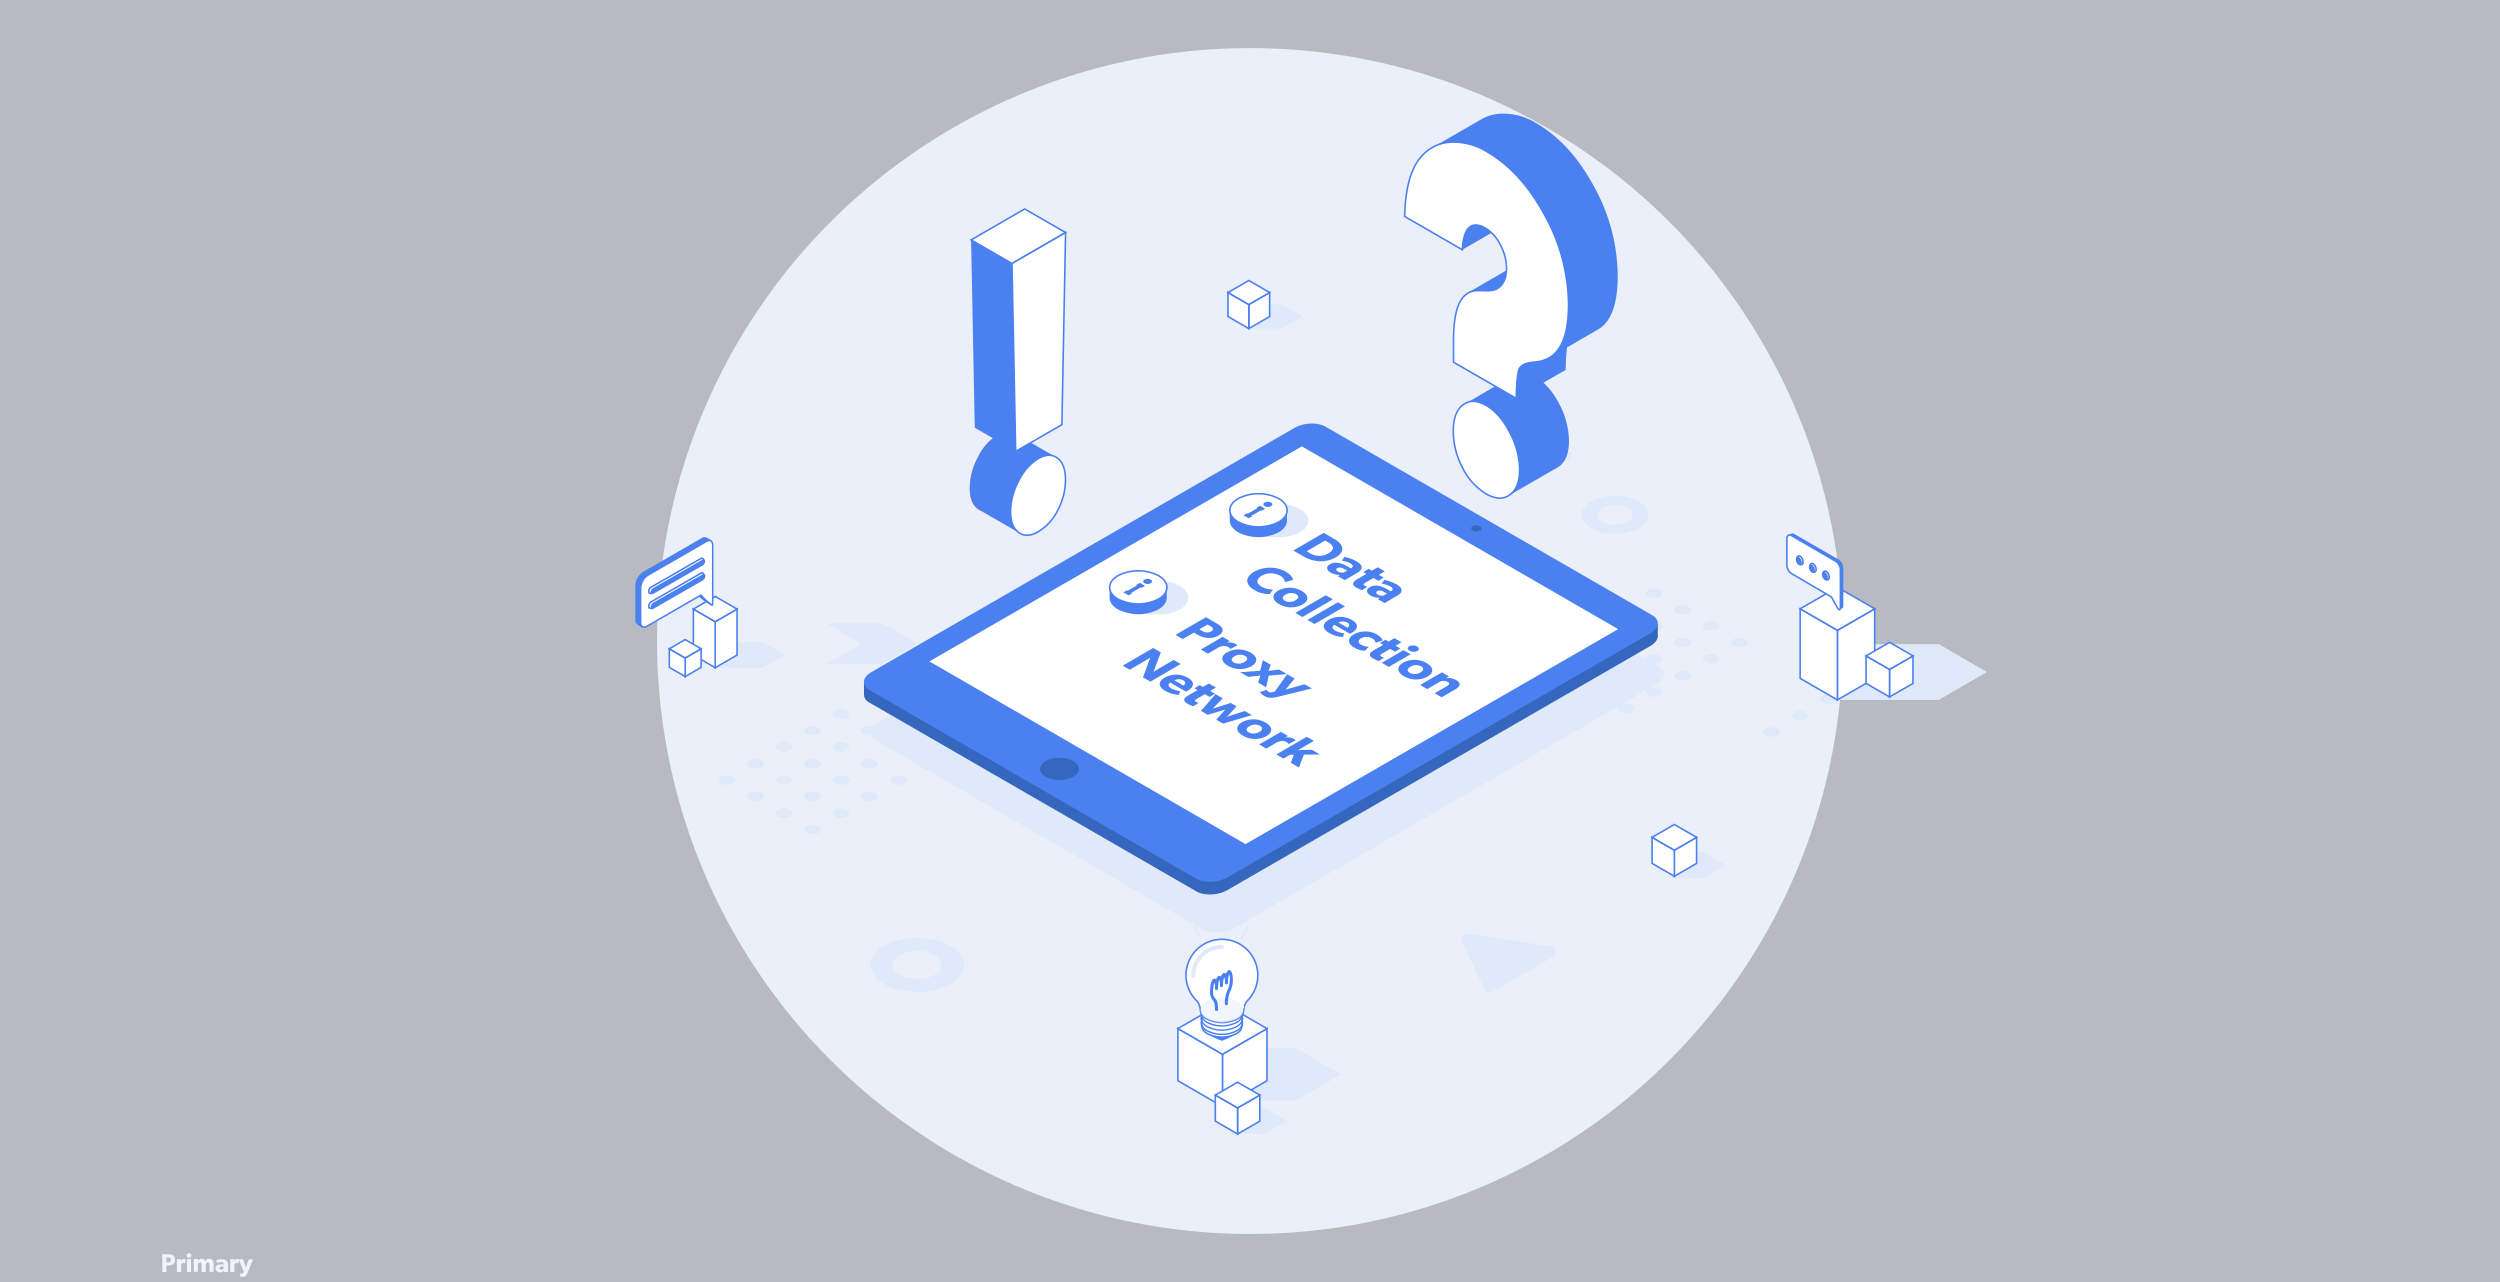<svg xmlns="http://www.w3.org/2000/svg" xmlns:xlink="http://www.w3.org/1999/xlink" viewBox="0 0 780 400"><rect x="0" y="0" width="780" height="400" fill="#333333" stroke="none"/><defs><style>.cls-1,.cls-11{fill:none;}.cls-2,.cls-5{isolation:isolate;}.cls-3,.cls-7{fill:#fff;}.cls-4{fill:#ebf0fa;}.cls-5{fill:#ebeff8;opacity:0.72;}.cls-19,.cls-6{fill:#dfe9f9;}.cls-11,.cls-7{stroke:#4b80f0;stroke-miterlimit:10;stroke-width:0.5px;}.cls-8{fill:#f4d1ad;}.cls-9{fill:#eac3a1;}.cls-10{fill:#4b80f0;}.cls-12{fill:#f09f52;}.cls-13{fill:#92bec5;}.cls-14{fill:#4677f5;}.cls-15{fill:#3680a3;}.cls-16{fill:#3667bf;}.cls-17{clip-path:url(#clip-path);}.cls-18{clip-path:url(#clip-path-2);}.cls-19{opacity:0.43;}.cls-20{mix-blend-mode:multiply;fill:url(#linear-gradient);}</style><clipPath id="clip-path"><polygon class="cls-1" points="386.4 181.18 412.56 165.97 475.75 202.46 449.59 217.66 386.4 181.18"/></clipPath><clipPath id="clip-path-2"><polygon class="cls-1" points="350.09 207.77 376.24 192.58 431.27 224.35 405.12 239.54 350.09 207.77"/></clipPath><linearGradient id="linear-gradient" x1="387.47" y1="313.29" x2="388.22" y2="314.6" gradientUnits="userSpaceOnUse"><stop offset="0.01" stop-color="#fff"/><stop offset="1" stop-color="#f0f0f5"/></linearGradient></defs><g class="cls-2"><g id="Layer_6" data-name="Layer 6"><g id="Group_6926" data-name="Group 6926"><path id="Path_55111" data-name="Path 55111" class="cls-3" d="M52.61,394.82h-.68v2.05h-1.3v-5.54h2c1.13,0,2,.5,2,1.74S53.74,394.82,52.61,394.82Zm-.18-2.49h-.51v1.49h.5c.51,0,.9-.18.9-.75s-.4-.74-.89-.74Z"/><path id="Path_55112" data-name="Path 55112" class="cls-3" d="M57.79,394.09h0a1,1,0,0,0-.47-.09c-.64,0-.8.59-.8,1.11v1.76H55.19v-4h1.28v.56h0a1,1,0,0,1,1-.63.89.89,0,0,1,.4.07Z"/><path id="Path_55113" data-name="Path 55113" class="cls-3" d="M59,392.45a.66.66,0,0,1-.73-.66.73.73,0,1,1,.73.66Zm-.65,4.42v-4H59.6v4Z"/><path id="Path_55114" data-name="Path 55114" class="cls-3" d="M65.37,396.87v-2.15c0-.43-.08-.83-.52-.83s-.64.4-.64.95v2H62.92v-2.15c0-.49-.11-.83-.53-.83s-.64.4-.64.95v2H60.47v-4h1.28v.57h0a1.31,1.31,0,0,1,1.09-.63,1.11,1.11,0,0,1,1.18.72,1.34,1.34,0,0,1,1.26-.72c1,0,1.38.69,1.38,1.65v2.38Z"/><path id="Path_55115" data-name="Path 55115" class="cls-3" d="M69.81,396.87l0-.42a1.43,1.43,0,0,1-1.13.51,1.3,1.3,0,0,1-1.44-1.26c0-.89.82-1.18,1.55-1.21l1,0v-.09c0-.42-.29-.64-.81-.64a2.58,2.58,0,0,0-1.21.36l-.34-.84a3.86,3.86,0,0,1,1.7-.4c1.23,0,2,.51,2,1.8v2.23Zm-.68-1.7c-.4,0-.63.18-.63.48s.25.49.6.49a.79.79,0,0,0,.66-.36v-.65Z"/><path id="Path_55116" data-name="Path 55116" class="cls-3" d="M74.44,394.09h-.06a1,1,0,0,0-.47-.09c-.63,0-.79.59-.79,1.11v1.76H71.83v-4h1.29v.56h0a1,1,0,0,1,1-.63.92.92,0,0,1,.4.07Z"/><path id="Path_55117" data-name="Path 55117" class="cls-3" d="M77.18,397.25c-.29.71-.61,1.14-1.29,1.14a2.93,2.93,0,0,1-1.1-.19l.26-.95a1.52,1.52,0,0,0,.47.1.34.34,0,0,0,.39-.25l.14-.35-1.57-3.84h1.35l.9,2.55.89-2.55h1.32Z"/></g><circle class="cls-4" cx="390" cy="200" r="185"/><rect class="cls-5" x="-3" y="-4.99" width="789.19" height="408.08"/><rect class="cls-1" x="-3" y="-1.33" width="785.38" height="404.26"/><path class="cls-6" d="M456.18,293.73l7,15a1.71,1.71,0,0,0,2.4.75l19-11a1.71,1.71,0,0,0-.59-3.16l-26-4A1.7,1.7,0,0,0,456.18,293.73Z"/><path class="cls-6" d="M296.47,295.11c-5.69-3.28-14.91-3.28-20.6,0s-5.68,8.61,0,11.9,14.91,3.28,20.6,0S302.16,298.4,296.47,295.11Zm-15.74,9.09c-3-1.73-3-4.55,0-6.28a12,12,0,0,1,10.88,0c3,1.73,3,4.55,0,6.28A12.05,12.05,0,0,1,280.73,304.2Z"/><path class="cls-6" d="M511.24,156.36a16.27,16.27,0,0,0-14.7,0c-4.06,2.35-4.06,6.14,0,8.49a16.27,16.27,0,0,0,14.7,0C515.3,162.5,515.3,158.71,511.24,156.36ZM500,162.85c-2.14-1.24-2.14-3.25,0-4.49a8.62,8.62,0,0,1,7.76,0c2.14,1.24,2.14,3.25,0,4.49A8.62,8.62,0,0,1,500,162.85Z"/><path class="cls-6" d="M260.57,223.93a4,4,0,0,0,3.64,0,1.11,1.11,0,0,0,0-2.1,4,4,0,0,0-3.64,0A1.11,1.11,0,0,0,260.57,223.93Z"/><path class="cls-6" d="M269.46,229.06a4.07,4.07,0,0,0,3.63,0,1.11,1.11,0,0,0,0-2.1,4,4,0,0,0-3.63,0A1.11,1.11,0,0,0,269.46,229.06Z"/><path class="cls-6" d="M278.34,234.18a4,4,0,0,0,3.63,0,1.1,1.1,0,0,0,0-2.09,4,4,0,0,0-3.63,0A1.1,1.1,0,0,0,278.34,234.18Z"/><path class="cls-6" d="M290.85,237.22a4,4,0,0,0-3.63,0,1.1,1.1,0,0,0,0,2.09,4,4,0,0,0,3.63,0C291.86,238.73,291.86,237.79,290.85,237.22Z"/><path class="cls-6" d="M251.69,229.06a4.07,4.07,0,0,0,3.63,0,1.11,1.11,0,0,0,0-2.1,4,4,0,0,0-3.63,0A1.11,1.11,0,0,0,251.69,229.06Z"/><path class="cls-6" d="M260.57,234.18a4,4,0,0,0,3.64,0,1.1,1.1,0,0,0,0-2.09,4,4,0,0,0-3.64,0A1.1,1.1,0,0,0,260.57,234.18Z"/><path class="cls-6" d="M269.46,239.31a4,4,0,0,0,3.63,0,1.1,1.1,0,0,0,0-2.09,4,4,0,0,0-3.63,0A1.1,1.1,0,0,0,269.46,239.31Z"/><path class="cls-6" d="M282,242.35a4,4,0,0,0-3.63,0,1.1,1.1,0,0,0,0,2.09,4,4,0,0,0,3.63,0A1.1,1.1,0,0,0,282,242.35Z"/><path class="cls-6" d="M242.81,234.18a4,4,0,0,0,3.63,0,1.1,1.1,0,0,0,0-2.09,4,4,0,0,0-3.63,0A1.1,1.1,0,0,0,242.81,234.18Z"/><path class="cls-6" d="M251.69,239.31a4,4,0,0,0,3.63,0c1-.58,1-1.52,0-2.09a4,4,0,0,0-3.63,0A1.1,1.1,0,0,0,251.69,239.31Z"/><path class="cls-6" d="M260.58,244.44a4,4,0,0,0,3.63,0,1.1,1.1,0,0,0,0-2.09,4,4,0,0,0-3.63,0C259.57,242.92,259.57,243.86,260.58,244.44Z"/><path class="cls-6" d="M273.09,247.47a4,4,0,0,0-3.63,0,1.11,1.11,0,0,0,0,2.1,4,4,0,0,0,3.63,0A1.11,1.11,0,0,0,273.09,247.47Z"/><ellipse class="cls-6" cx="235.74" cy="238.26" rx="2.57" ry="1.48"/><path class="cls-6" d="M242.81,244.44a4,4,0,0,0,3.63,0,1.11,1.11,0,0,0,0-2.1,4.07,4.07,0,0,0-3.63,0A1.11,1.11,0,0,0,242.81,244.44Z"/><path class="cls-6" d="M251.69,249.57a4,4,0,0,0,3.63,0,1.11,1.11,0,0,0,0-2.1,4,4,0,0,0-3.63,0A1.11,1.11,0,0,0,251.69,249.57Z"/><path class="cls-6" d="M264.21,252.6a4,4,0,0,0-3.63,0,1.11,1.11,0,0,0,0,2.1,4,4,0,0,0,3.63,0A1.11,1.11,0,0,0,264.21,252.6Z"/><path class="cls-6" d="M228.68,242.34a4.09,4.09,0,0,0-3.64,0,1.11,1.11,0,0,0,0,2.1,4,4,0,0,0,3.64,0A1.11,1.11,0,0,0,228.68,242.34Z"/><path class="cls-6" d="M237.56,247.47a4,4,0,0,0-3.63,0,1.11,1.11,0,0,0,0,2.1,4,4,0,0,0,3.63,0A1.11,1.11,0,0,0,237.56,247.47Z"/><path class="cls-6" d="M246.44,252.6a4,4,0,0,0-3.63,0,1.11,1.11,0,0,0,0,2.1,4,4,0,0,0,3.63,0A1.11,1.11,0,0,0,246.44,252.6Z"/><path class="cls-6" d="M255.32,257.73a4,4,0,0,0-3.63,0,1.11,1.11,0,0,0,0,2.1,4.07,4.07,0,0,0,3.63,0A1.11,1.11,0,0,0,255.32,257.73Z"/><path class="cls-6" d="M514.27,186.19a4,4,0,0,0,3.63,0,1.11,1.11,0,0,0,0-2.1,4,4,0,0,0-3.63,0A1.11,1.11,0,0,0,514.27,186.19Z"/><path class="cls-6" d="M523.15,191.32a4,4,0,0,0,3.63,0,1.11,1.11,0,0,0,0-2.1,4,4,0,0,0-3.63,0A1.11,1.11,0,0,0,523.15,191.32Z"/><path class="cls-6" d="M532,196.45a4.07,4.07,0,0,0,3.63,0,1.11,1.11,0,0,0,0-2.1,4,4,0,0,0-3.63,0A1.11,1.11,0,0,0,532,196.45Z"/><path class="cls-6" d="M544.55,199.48a4,4,0,0,0-3.63,0c-1,.58-1,1.52,0,2.09a4,4,0,0,0,3.63,0A1.1,1.1,0,0,0,544.55,199.48Z"/><path class="cls-6" d="M505.39,191.32a4,4,0,0,0,3.63,0,1.11,1.11,0,0,0,0-2.1,4,4,0,0,0-3.63,0A1.11,1.11,0,0,0,505.39,191.32Z"/><path class="cls-6" d="M514.27,196.45a4.07,4.07,0,0,0,3.63,0,1.11,1.11,0,0,0,0-2.1,4,4,0,0,0-3.63,0A1.11,1.11,0,0,0,514.27,196.45Z"/><path class="cls-6" d="M523.15,201.57a4,4,0,0,0,3.63,0,1.1,1.1,0,0,0,0-2.09,4,4,0,0,0-3.63,0A1.1,1.1,0,0,0,523.15,201.57Z"/><path class="cls-6" d="M535.66,204.61a4,4,0,0,0-3.63,0,1.1,1.1,0,0,0,0,2.09,4,4,0,0,0,3.63,0A1.1,1.1,0,0,0,535.66,204.61Z"/><path class="cls-6" d="M496.5,196.45a4.07,4.07,0,0,0,3.63,0,1.11,1.11,0,0,0,0-2.1,4,4,0,0,0-3.63,0A1.11,1.11,0,0,0,496.5,196.45Z"/><path class="cls-6" d="M505.39,201.57a4,4,0,0,0,3.63,0,1.1,1.1,0,0,0,0-2.09,4,4,0,0,0-3.63,0C504.38,200.06,504.38,201,505.39,201.57Z"/><path class="cls-6" d="M514.27,206.7a4,4,0,0,0,3.63,0,1.1,1.1,0,0,0,0-2.09,4,4,0,0,0-3.63,0A1.1,1.1,0,0,0,514.27,206.7Z"/><path class="cls-6" d="M526.78,209.74a4,4,0,0,0-3.63,0,1.1,1.1,0,0,0,0,2.09,4,4,0,0,0,3.63,0A1.1,1.1,0,0,0,526.78,209.74Z"/><ellipse class="cls-6" cx="489.44" cy="200.53" rx="2.57" ry="1.48"/><path class="cls-6" d="M496.5,206.7a4,4,0,0,0,3.63,0,1.1,1.1,0,0,0,0-2.09,4,4,0,0,0-3.63,0A1.1,1.1,0,0,0,496.5,206.7Z"/><path class="cls-6" d="M505.39,211.83a4,4,0,0,0,3.63,0,1.1,1.1,0,0,0,0-2.09,4,4,0,0,0-3.63,0C504.38,210.31,504.38,211.25,505.39,211.83Z"/><path class="cls-6" d="M517.9,214.86a4,4,0,0,0-3.63,0,1.11,1.11,0,0,0,0,2.1,4,4,0,0,0,3.63,0A1.11,1.11,0,0,0,517.9,214.86Z"/><path class="cls-6" d="M482.37,204.61a4,4,0,0,0-3.63,0,1.1,1.1,0,0,0,0,2.09,4,4,0,0,0,3.63,0A1.1,1.1,0,0,0,482.37,204.61Z"/><path class="cls-6" d="M491.25,209.74a4,4,0,0,0-3.63,0,1.1,1.1,0,0,0,0,2.09,4,4,0,0,0,3.63,0A1.1,1.1,0,0,0,491.25,209.74Z"/><path class="cls-6" d="M500.13,214.86a4,4,0,0,0-3.63,0,1.11,1.11,0,0,0,0,2.1,4,4,0,0,0,3.63,0A1.11,1.11,0,0,0,500.13,214.86Z"/><path class="cls-6" d="M509,220a4,4,0,0,0-3.63,0,1.11,1.11,0,0,0,0,2.1,4,4,0,0,0,3.63,0A1.11,1.11,0,0,0,509,220Z"/><path class="cls-6" d="M590.05,206.81a4,4,0,0,0-3.63,0,1.11,1.11,0,0,0,0,2.1,4,4,0,0,0,3.63,0A1.11,1.11,0,0,0,590.05,206.81Z"/><path class="cls-6" d="M581.17,211.94a4,4,0,0,0-3.64,0,1.11,1.11,0,0,0,0,2.1,4,4,0,0,0,3.64,0A1.11,1.11,0,0,0,581.17,211.94Z"/><path class="cls-6" d="M572.28,217.07a4,4,0,0,0-3.63,0,1.11,1.11,0,0,0,0,2.1,4.07,4.07,0,0,0,3.63,0A1.11,1.11,0,0,0,572.28,217.07Z"/><path class="cls-6" d="M563.4,222.2a4,4,0,0,0-3.63,0,1.1,1.1,0,0,0,0,2.09,4,4,0,0,0,3.63,0A1.1,1.1,0,0,0,563.4,222.2Z"/><path class="cls-6" d="M554.52,227.33a4,4,0,0,0-3.63,0c-1,.57-1,1.51,0,2.09a4,4,0,0,0,3.63,0A1.1,1.1,0,0,0,554.52,227.33Z"/><path class="cls-6" d="M481.56,136.07l8,4.61c1.22.7,1.06,1.93-.34,2.74l-7.3,4.21a5.29,5.29,0,0,1-4.75.2l-8-4.61c-1.22-.7-1.06-1.93.34-2.74l7.3-4.22A5.29,5.29,0,0,1,481.56,136.07Z"/><polygon class="cls-6" points="399.86 95.01 389.63 95.01 396.12 98.76 389.63 102.51 399.86 102.51 406.36 98.76 399.86 95.01"/><polygon class="cls-7" points="389.63 102.51 396.12 98.76 396.12 91.26 389.63 95.01 389.63 102.51"/><polygon class="cls-7" points="389.63 102.51 383.13 98.76 383.13 91.26 389.63 95.01 389.63 102.51"/><polygon class="cls-7" points="389.63 95.01 383.13 91.26 389.63 87.51 396.12 91.26 389.63 95.01"/><polygon class="cls-6" points="275.21 194.47 257.95 194.47 268.74 200.9 257.95 207.13 275.21 207.13 286.17 200.8 275.21 194.47"/><polygon class="cls-6" points="531.36 265.8 520.26 265.8 527.2 269.93 520.26 273.94 531.36 273.94 538.41 269.87 531.36 265.8"/><polygon class="cls-7" points="522.39 273.39 529.33 269.38 529.33 261.25 522.39 265.25 522.39 273.39"/><polygon class="cls-7" points="522.39 273.39 515.45 269.38 515.45 261.25 522.39 265.25 522.39 273.39"/><polygon class="cls-7" points="522.39 265.25 515.45 261.25 522.39 257.24 529.33 261.25 522.39 265.25"/><polygon class="cls-6" points="604.88 200.96 572.58 200.96 587.42 209.8 572.58 218.37 604.88 218.37 619.95 209.67 604.88 200.96"/><polygon class="cls-7" points="573.27 218.37 584.9 211.66 584.9 189.94 573.27 196.65 573.27 218.37"/><polygon class="cls-7" points="573.27 218.37 561.65 211.66 561.65 189.94 573.27 196.65 573.27 218.37"/><polygon class="cls-7" points="573.27 196.65 561.65 189.94 573.27 183.23 584.9 189.94 573.27 196.65"/><polygon class="cls-7" points="589.53 217.44 596.84 213.22 596.84 204.64 589.53 208.86 589.53 217.44"/><polygon class="cls-7" points="589.53 217.44 582.21 213.22 582.21 204.64 589.53 208.86 589.53 217.44"/><polygon class="cls-7" points="589.53 208.86 582.21 204.64 589.53 200.41 596.84 204.64 589.53 208.86"/><path class="cls-8" d="M426.61,193.09a1.12,1.12,0,0,1,.1-1c.22-.23.47-1.4-.21-1.57,0-.22-.48-.74-1.25-.3a1.37,1.37,0,0,0-.8,1.63,11.85,11.85,0,0,1,.74,1.62Z"/><path class="cls-8" d="M443,187.94c-.11-.38.23-1.46,0-2s-.66-1-1.35-.71-.93.73-.88,1.09a.77.77,0,0,0,.15,1.13,1.74,1.74,0,0,1,.75,1.09Z"/><path class="cls-9" d="M324.11,198.1c0-.5.15-1.23-.18-1.59a5.24,5.24,0,0,0-1.07-.74c-.37.2-1.56,1.09-1.56,1.09a3.75,3.75,0,0,0,1.2,1.87C322.92,198.55,324.11,198.1,324.11,198.1Z"/><path class="cls-10" d="M504.73,86a58.34,58.34,0,0,0-7.31-27.65c-4.87-9.09-10.95-15.78-18.08-19.9a19.57,19.57,0,0,0-11.71-2.95,13.49,13.49,0,0,0-5,1.47h0a8,8,0,0,0-.75.43l-14.77,8.51,8.14,1.19a46.29,46.29,0,0,0-1.53,11.5l17.82,10.29L453.5,67l2.79,10.9,15.53-9h-.13c.52-8.47,12.55,11.43,10.66,12.34-2.33,1.13-5.47,0-7.92.82a5.52,5.52,0,0,0-2,1.22l-.19-.21-14.34,8.31,7.78,14.43-.79.46,5.51,12-12.85,7.45,13.24,28.87L486,145.81v0l.47-.31c2-1.48,3.05-4.11,3.05-7.91A25,25,0,0,0,486.46,126a22.81,22.81,0,0,0-4.91-6.6l6.95-4c0-1.91.14-4.9.41-7L498.2,103h0C502.58,100.75,504.73,95.15,504.73,86Z"/><path class="cls-7" d="M482,67.23c-4.87-9.08-10.95-15.78-18.08-19.9a19.57,19.57,0,0,0-11.71-2.95,13,13,0,0,0-9.2,5c-3,3.7-4.56,9.81-4.76,18.15l18,10.4c.44-8.7,4.12-8.53,7.24-6.73a12.59,12.59,0,0,1,4.64,5.23,15.56,15.56,0,0,1,1.91,7.28c0,3.27-1.22,5.56-3.12,6.47-2.33,1.13-5.47,0-7.93.82-4.6,1.58-5.49,8.6-5.49,15.5V113l19.57,11.3c.06-2.86.25-8.18,1-9.37s2.25-1.78,5-2c6.94-.62,10.31-6.5,10.31-18A58.34,58.34,0,0,0,482,67.23Z"/><path class="cls-7" d="M463.7,126.51q-4.26-2.48-7.27-.17t-3,8.11a24.43,24.43,0,0,0,2.9,11.52,19.46,19.46,0,0,0,7.38,8.13q4.32,2.49,7.37.27t3.05-7.91A25,25,0,0,0,471,134.87Q468,129,463.7,126.51Z"/><path class="cls-10" d="M558,167l.83-.46a1,1,0,0,1,1.06.1l13.74,7.93a3.31,3.31,0,0,1,1.49,2.58V188.9c0,.45-.08.8-.26.84h0l-.88.48,0-1.43-1.73-3.06-12.41-7.2a3.32,3.32,0,0,1-1.49-2.58v-8.42a2.22,2.22,0,0,1,0-.38Z"/><path class="cls-7" d="M572.71,175.1a3.31,3.31,0,0,1,1.49,2.58v11.71c0,.86-.31,1.34-1,.07l-1.83-3.23L559,179a3.32,3.32,0,0,1-1.49-2.58V168c0-.95.67-1.34,1.49-.86Z"/><path class="cls-3" d="M568.82,179a2.25,2.25,0,0,0,.94,1.8c.52.3.94,0,.94-.71a2.26,2.26,0,0,0-.94-1.8C569.24,178,568.82,178.27,568.82,179Z"/><path class="cls-11" d="M568.82,179a2.25,2.25,0,0,0,.94,1.8c.52.3.94,0,.94-.71a2.26,2.26,0,0,0-.94-1.8C569.24,178,568.82,178.27,568.82,179Z"/><path class="cls-3" d="M564.75,176.61a2.26,2.26,0,0,0,.94,1.8c.52.3.94,0,.94-.71a2.25,2.25,0,0,0-.94-1.8C565.17,175.6,564.75,175.92,564.75,176.61Z"/><path class="cls-11" d="M564.75,176.61a2.26,2.26,0,0,0,.94,1.8c.52.3.94,0,.94-.71a2.25,2.25,0,0,0-.94-1.8C565.17,175.6,564.75,175.92,564.75,176.61Z"/><path class="cls-3" d="M560.68,174.26a2.26,2.26,0,0,0,.94,1.8c.52.3.94,0,.94-.71a2.25,2.25,0,0,0-.94-1.8C561.1,173.25,560.68,173.57,560.68,174.26Z"/><path class="cls-11" d="M560.68,174.26a2.26,2.26,0,0,0,.94,1.8c.52.3.94,0,.94-.71a2.25,2.25,0,0,0-.94-1.8C561.1,173.25,560.68,173.57,560.68,174.26Z"/><path class="cls-10" d="M568.43,179.21a2.26,2.26,0,0,0,.94,1.8c.52.3.94,0,.94-.72a2.26,2.26,0,0,0-.94-1.8C568.85,178.19,568.43,178.51,568.43,179.21Z"/><path class="cls-10" d="M564.36,176.85a2.25,2.25,0,0,0,.94,1.8c.52.31.94,0,.94-.71a2.26,2.26,0,0,0-.94-1.8C564.78,175.84,564.36,176.16,564.36,176.85Z"/><path class="cls-10" d="M560.29,174.5a2.25,2.25,0,0,0,.94,1.8c.52.3.94,0,.94-.71a2.26,2.26,0,0,0-.94-1.8C560.71,173.49,560.29,173.81,560.29,174.5Z"/><path class="cls-12" d="M305.11,142.66a16.37,16.37,0,0,1,6.07-6.92q3.52-2,6-.13c1.66,1.27,2.49,3.5,2.49,6.71a20.26,20.26,0,0,1-2.4,9.53,16.08,16.08,0,0,1-6.11,6.72c-2.38,1.38-4.41,1.45-6.09.23s-2.52-3.41-2.52-6.55A20.61,20.61,0,0,1,305.11,142.66Z"/><polygon class="cls-10" points="304.13 133.46 302.98 74.85 319.7 65.2 332.46 72.56 316.89 140.82 304.13 133.46"/><polygon class="cls-7" points="302.98 74.85 319.7 65.2 332.46 72.56 315.74 82.21 302.98 74.85"/><path class="cls-10" d="M305.11,142.66a16.37,16.37,0,0,1,6.07-6.92q3.24-1.86,5.6-.42h0L329,142.37,318,166.26l-12.34-7.11-.28-.16h0a2.9,2.9,0,0,1-.29-.19c-1.68-1.22-2.52-3.41-2.52-6.55A20.61,20.61,0,0,1,305.11,142.66Z"/><path class="cls-7" d="M317.87,150a16.37,16.37,0,0,1,6.07-6.92q3.53-2,6-.14t2.49,6.71a20.3,20.3,0,0,1-2.4,9.54,16.15,16.15,0,0,1-6.11,6.72c-2.38,1.37-4.41,1.45-6.09.22s-2.53-3.4-2.53-6.54A20.6,20.6,0,0,1,317.87,150Z"/><polygon class="cls-7" points="316.89 140.82 315.74 82.21 332.46 72.56 331.31 132.49 316.89 140.82"/><polygon class="cls-6" points="237.97 200.33 223.14 200.33 229.96 204.38 223.14 208.32 237.97 208.32 244.89 204.32 237.97 200.33"/><polygon class="cls-7" points="223.14 208.32 229.96 204.38 229.96 190.03 223.14 193.96 223.14 208.32"/><polygon class="cls-7" points="223.14 208.32 216.33 204.38 216.33 190.03 223.14 193.96 223.14 208.32"/><polygon class="cls-7" points="223.14 193.96 216.33 190.03 223.14 186.09 229.96 190.03 223.14 193.96"/><polygon class="cls-7" points="213.78 211.09 218.74 208.23 218.74 202.42 213.78 205.28 213.78 211.09"/><polygon class="cls-7" points="213.78 211.09 208.83 208.23 208.83 202.42 213.78 205.28 213.78 211.09"/><polygon class="cls-7" points="213.78 205.28 208.83 202.42 213.78 199.56 218.74 202.42 213.78 205.28"/><path class="cls-10" d="M221.91,168.54l-1.35-.79h0a1.72,1.72,0,0,0-1.71.17l-18.2,10.51a5.37,5.37,0,0,0-2.43,4.2v10.75a1.71,1.71,0,0,0,.69,1.55h0l1.41.83-.23-.76a3.49,3.49,0,0,0,.53-.24l16.61-9.58a15.76,15.76,0,0,0,4.87,3.82c.64.24-.92-1.63-.88-2.46l0-6.49V169.32a3.06,3.06,0,0,0-.07-.64Z"/><path class="cls-3" d="M200.92,195.65c-.68,0-1.1-.57-1.1-1.48V183.42a5.18,5.18,0,0,1,2.3-4l18.21-10.51a2,2,0,0,1,.95-.29c.68,0,1.1.56,1.1,1.48v10.74l0,6.49c0,.17,0,.37,0,.55a2.06,2.06,0,0,1-.08.87h0c-.31,0-1.14-.52-3.46-3l-.14-.14-16.78,9.68A1.88,1.88,0,0,1,200.92,195.65Z"/><path class="cls-10" d="M221.28,168.89h0c.77,0,.85.86.85,1.23v10.74l0,6.47c0,.19,0,.39,0,.58a3.47,3.47,0,0,1,0,.56,15.54,15.54,0,0,1-3.11-2.83l-.27-.28-.34.19-16.61,9.59a1.73,1.73,0,0,1-.83.26c-.77,0-.85-.86-.85-1.23V183.42a4.91,4.91,0,0,1,2.18-3.77l18.2-10.5a1.76,1.76,0,0,1,.83-.26m0-.5a2.23,2.23,0,0,0-1.08.32L202,179.22a5.37,5.37,0,0,0-2.43,4.2v10.75c0,1.1.55,1.73,1.35,1.73a2.23,2.23,0,0,0,1.08-.33L218.61,186c2.18,2.28,3.17,3,3.62,3s.33-.9.37-1.67l0-6.49V170.12c0-1.1-.55-1.73-1.35-1.73Z"/><path class="cls-7" d="M202.42,189.17a1.76,1.76,0,0,1,.71-1.38l15.65-9c.39-.23.71,0,.71.55h0a1.73,1.73,0,0,1-.71,1.38l-15.65,9c-.39.23-.71,0-.71-.56Z"/><path class="cls-7" d="M219.43,174.74a1.64,1.64,0,0,1-.7,1.32l-15.62,9c-.38.22-.69,0-.69-.52h0a1.66,1.66,0,0,1,.69-1.32l15.62-9c.39-.22.7,0,.7.52Z"/><path class="cls-10" d="M203,189.49a1.76,1.76,0,0,1,.71-1.38l15.65-9c.39-.23.71,0,.71.55h0a1.73,1.73,0,0,1-.71,1.38l-15.65,9c-.39.23-.71,0-.71-.56Z"/><path class="cls-10" d="M220,175.06a1.64,1.64,0,0,1-.7,1.32l-15.62,9c-.38.22-.69,0-.69-.52h0a1.66,1.66,0,0,1,.69-1.32l15.62-9c.39-.22.7,0,.7.52Z"/><polygon class="cls-3" points="328.71 215.65 381.58 246.18 457.9 202.12 405.03 171.59 328.71 215.65"/><polygon class="cls-13" points="402.45 180.82 431.84 197.79 434.06 196.51 404.67 179.54 402.45 180.82"/><polygon class="cls-13" points="398.61 183.04 417.63 194.03 419.84 192.75 400.82 181.77 398.61 183.04"/><polygon class="cls-13" points="348.69 210.33 373.01 224.38 374.06 223.77 349.74 209.73 348.69 210.33"/><polygon class="cls-13" points="346.75 211.45 371.08 225.49 372.13 224.89 347.81 210.84 346.75 211.45"/><polygon class="cls-13" points="344.82 212.56 364.17 223.73 365.22 223.13 345.88 211.96 344.82 212.56"/><path class="cls-14" d="M392.89,234.49,376.8,225.2a2.4,2.4,0,0,0-2.13.09l-3.94,2.28c-.63.36-.7.91-.15,1.23l16.09,9.28a2.36,2.36,0,0,0,2.13-.08l3.94-2.28C393.37,235.36,393.43,234.81,392.89,234.49Z"/><path class="cls-3" d="M376.61,227.54l-.89-.52-1.93,1.11.91.53a1.67,1.67,0,0,0,.67.23,1,1,0,0,0,.59-.12c.12-.07.19-.14.2-.22a.29.29,0,0,0-.09-.26,1,1,0,0,0,.67-.1c.14-.07.21-.16.21-.26S376.83,227.66,376.61,227.54Zm-1,1a.51.51,0,0,1-.51-.05l-.51-.29.43-.25.49.28C375.7,228.32,375.73,228.42,375.59,228.5Zm.67-.51a.51.51,0,0,1-.52-.06l-.39-.22.41-.24.42.24q.13.09.15.15S376.32,228,376.26,228Z"/><path class="cls-3" d="M377.83,229.51a.88.88,0,0,1-.46.14.78.78,0,0,1-.42-.11c-.13-.08-.2-.16-.19-.25s.09-.18.25-.26l1.09-.64-.42-.24-1.11.64c-.28.16-.42.32-.41.49s.13.33.39.48a1.73,1.73,0,0,0,.84.24,1.71,1.71,0,0,0,.88-.25l1.09-.63-.43-.24Z"/><polygon class="cls-3" points="379.77 230.26 380.09 229.54 379.59 229.26 379.17 230.36 378.4 230.8 378.83 231.04 379.6 230.6 381.5 230.36 381.02 230.08 379.77 230.26"/><polygon class="cls-3" points="382.7 232.42 382.98 231.22 382.59 230.99 380.66 232.1 381.08 232.34 382.31 231.64 382.02 232.88 382.38 233.09 384.31 231.98 383.89 231.74 382.7 232.42"/><path class="cls-3" d="M385.75,232.77a2,2,0,0,0-1-.25,1.88,1.88,0,0,0-1,.23.71.71,0,0,0-.42.58c0,.22.15.42.45.59a2.17,2.17,0,0,0,2,0,.69.69,0,0,0,.42-.58A.73.73,0,0,0,385.75,232.77Zm-.42.91a1.27,1.27,0,0,1-.6.16,1.15,1.15,0,0,1-.59-.14c-.17-.1-.25-.21-.24-.35a.46.46,0,0,1,.26-.34,1.19,1.19,0,0,1,.6-.15,1.14,1.14,0,0,1,.59.13c.17.1.25.22.24.35S385.5,233.58,385.33,233.68Z"/><polygon class="cls-3" points="387.74 235.47 388.62 234.46 388.26 234.25 386.51 234.76 387.42 233.78 386.97 233.51 385.68 235.02 386.05 235.23 387.75 234.75 386.92 235.73 387.29 235.95 389.89 235.2 389.45 234.95 387.74 235.47"/><path class="cls-15" d="M426.71,205.76h0l-5.94-3.43a17.33,17.33,0,0,1-15.68,0c-4.33-2.5-4.33-6.56,0-9.06l-5.94-3.42-.43-.25a9.49,9.49,0,0,0-8.62,0l-8.46,4.88,4.74,2.74L363,210.74l27.56,15.91,23.41-13.52,4.31,2.49,8.46-4.88C429.09,209.36,429.09,207.13,426.71,205.76Z"/><path class="cls-6" d="M517.61,207.83,415.54,148.9c-2.46-1.42-6.79-1.24-9.63.4L274,225.49c-2.84,1.64-3.15,4.14-.69,5.56L375.32,290c2.46,1.42,6.8,1.24,9.64-.4l132-76.19C519.75,211.75,520.07,209.25,517.61,207.83Z"/><path class="cls-16" d="M517.23,198.19v-3.54l-3.49.25L413.52,137c-2.46-1.42-6.8-1.24-9.64.4L273.65,212.63l-4.08.3v3.83h0a2.83,2.83,0,0,0,1.65,2.43l102.06,58.93c2.46,1.42,6.8,1.24,9.64-.4l132-76.18c1.65-1,2.44-2.2,2.34-3.35Z"/><path class="cls-10" d="M515.58,192,413.52,133.1c-2.46-1.42-6.8-1.24-9.64.4l-132,76.19c-2.84,1.64-3.15,4.14-.69,5.56l102.06,58.93c2.46,1.42,6.8,1.24,9.64-.4l132-76.19C517.73,196,518,193.45,515.58,192Z"/><polygon class="cls-3" points="288.97 206.41 406.22 138.72 505.86 196.24 388.6 263.94 288.97 206.41"/><path class="cls-10" d="M406.22,139.29l98.64,57L388.6,263.36l-98.63-57,116.25-67.12m0-1.15L288,206.41l100.63,58.1,118.26-68.27-100.64-58.1Z"/><path class="cls-16" d="M461.75,164.18a2.52,2.52,0,0,0-2.27,0,.69.69,0,0,0,0,1.31,2.52,2.52,0,0,0,2.27,0A.69.69,0,0,0,461.75,164.18Z"/><path class="cls-16" d="M334.84,237.45a9.47,9.47,0,0,0-8.55,0c-2.36,1.36-2.36,3.57,0,4.94a9.47,9.47,0,0,0,8.55,0C337.2,241,337.2,238.81,334.84,237.45Z"/><g class="cls-2"><g class="cls-17"><path class="cls-10" d="M407.67,172l5.75-3.35,1.14.66c.93.53,1.29,1.09,1.32,1.54s-.21,1.1-1.38,1.78a5.7,5.7,0,0,1-3,.78,5.63,5.63,0,0,1-2.68-.75l-1.13-.66m8.62-3.83L413,166.25l-9.49,5.52,3.25,1.87a10.74,10.74,0,0,0,4.8,1.47,9.29,9.29,0,0,0,5.17-1.21c1.84-1.07,2.2-2.14,2.05-3s-.87-1.83-2.53-2.78"/><path class="cls-10" d="M417.46,178.35c-.61-.35-.73-.79-.21-1.09a2,2,0,0,1,1.91.14l1.17.6-1.12.64a3,3,0,0,1-1.75-.29m5.62-3.3a12.11,12.11,0,0,0-3.61-1.29l-.85,1.17a8.3,8.3,0,0,1,2.7.85c.89.51,1,1,.31,1.44l-.15.09-1.78-.95c-1.32-.7-3.23-1.21-4.74-.33s-.88,2,.32,2.69a5.47,5.47,0,0,0,2.81.62l-.66.44,2.12,1.22,3.82-2.22c1.14-.66,1.51-1.22,1.48-1.81s-.5-1.19-1.77-1.92"/><path class="cls-10" d="M432.08,178.27,429.85,177,428,178.05l-1-.56-1.67,1,1,.56-2.62,1.52c-1,.6-1.46,1-1.51,1.45s.24.87,1,1.32a10,10,0,0,0,1.79.78l1.62-1.06a3.43,3.43,0,0,1-.79-.31c-.3-.17-.37-.28-.36-.4s.06-.26.64-.6l2.43-1.42,1.52.88,1.66-1-1.52-.87,1.85-1.07"/><path class="cls-10" d="M429.9,185.53c-.61-.35-.72-.78-.2-1.08a2,2,0,0,1,1.91.14l1.16.59-1.11.65a3.07,3.07,0,0,1-1.76-.3m5.63-3.3a12.6,12.6,0,0,0-3.61-1.29l-.86,1.17a8.16,8.16,0,0,1,2.71.86c.89.51,1,1,.31,1.44l-.16.09-1.78-1c-1.31-.69-3.22-1.2-4.73-.32s-.89,2,.32,2.68a5.46,5.46,0,0,0,2.81.63l-.67.43,2.12,1.23,3.83-2.23c1.13-.66,1.5-1.21,1.47-1.8s-.49-1.19-1.76-1.93"/><path class="cls-10" d="M401.2,178.38a10.29,10.29,0,0,0-9.91,0c-3.05,1.78-2.69,4.12.12,5.74a9.18,9.18,0,0,0,4.74,1.24l1-1.44a7.2,7.2,0,0,1-3.58-.9c-1.56-.91-1.81-2.27.05-3.35a5.91,5.91,0,0,1,5.79-.05,2.55,2.55,0,0,1,1.48,2l2.53-.67c0-.3-.24-1.39-2.21-2.52"/><path class="cls-10" d="M400.88,187.43c-1-.56-.8-1.33.21-1.92a3.4,3.4,0,0,1,3.31-.12c1,.56.8,1.33-.21,1.91a3.4,3.4,0,0,1-3.31.13m5.25-3.05a7.56,7.56,0,0,0-7.32-.13c-2.19,1.27-1.89,3,.27,4.23a7.52,7.52,0,0,0,7.3.14c2.19-1.27,1.92-3-.25-4.24"/><polyline class="cls-10" points="415.85 187 413.64 185.72 404.15 191.23 406.36 192.51 415.85 187"/><polyline class="cls-10" points="419.63 189.18 417.42 187.9 407.93 193.41 410.14 194.69 419.63 189.18"/><path class="cls-10" d="M417.58,194.23a3.11,3.11,0,0,1,2.79,0c.92.54.63,1.23,0,1.6l-2.82-1.62m4.25-.78a7.45,7.45,0,0,0-7.2-.09c-2.24,1.31-2,2.95.11,4.16a9.1,9.1,0,0,0,4.33,1.23l.27-1.16a7.57,7.57,0,0,1-2.7-.81c-.89-.52-1.2-1.21-.32-1.83l4.86,2.8s.43-.21.76-.4c2-1.15,1.91-2.74-.11-3.9"/><path class="cls-10" d="M429.57,197.91a7.55,7.55,0,0,0-7.16,0c-2.26,1.32-1.79,3,.08,4.13a7.25,7.25,0,0,0,3.41,1l1.14-1.27a5.65,5.65,0,0,1-2.39-.62c-1-.6-1-1.38,0-2a3.56,3.56,0,0,1,3.41,0,2.08,2.08,0,0,1,1.15,1.37l2.15-.69s-.08-.87-1.82-1.88"/><path class="cls-10" d="M437.28,200.39l-2.22-1.29-1.84,1.07-1-.56-1.67,1,1,.56-2.63,1.53c-1,.6-1.45,1-1.51,1.44s.24.87,1,1.32a9.28,9.28,0,0,0,1.8.78l1.61-1.06a3.43,3.43,0,0,1-.79-.31c-.29-.17-.37-.28-.37-.4s.07-.26.65-.6l2.44-1.41,1.5.87,1.67-1-1.51-.87,1.84-1.07"/><path class="cls-10" d="M440.09,204.13l-2.21-1.28-6.78,3.94,2.21,1.28,6.78-3.94m2-2.42a2.47,2.47,0,0,0-2.4-.06c-.68.4-.63,1,.12,1.39a2.47,2.47,0,0,0,2.4.06c.68-.39.63-1-.12-1.39"/><path class="cls-10" d="M439.85,209.93c-1-.56-.8-1.33.21-1.92a3.4,3.4,0,0,1,3.31-.12c1,.56.8,1.33-.2,1.92a3.45,3.45,0,0,1-3.32.12m5.25-3.05a7.54,7.54,0,0,0-7.32-.13c-2.19,1.27-1.89,3,.27,4.23a7.52,7.52,0,0,0,7.3.14c2.19-1.27,1.91-3-.25-4.24"/><path class="cls-10" d="M454.17,212.12a4.77,4.77,0,0,0-3.08-.51h0l1-.56-2.22-1.28-6.78,3.94,2.22,1.28,3.35-1.95a2.86,2.86,0,0,1,3-.31c.91.52.37,1-.52,1.51l-3.54,2.06,2.22,1.27,4-2.32c1.64-1,2.39-2,.41-3.12"/></g></g><g class="cls-2"><g class="cls-18"><path class="cls-10" d="M374.2,196.34l2.55-1.48.87.51c.49.28.74.5.82.77s-.07.58-.55.86a2.51,2.51,0,0,1-1.47.32,3.18,3.18,0,0,1-1.34-.47l-.88-.51m5.46-1.78-3.42-2-9.49,5.51,2.24,1.3,3.51-2,1.18.68a7.19,7.19,0,0,0,3.2,1,5.85,5.85,0,0,0,3.28-.76c1-.59,1.39-1.22,1.27-1.89s-.79-1.29-1.77-1.85"/><path class="cls-10" d="M385.43,200.88a4,4,0,0,0-2.77-.34h0l1-.56-2.22-1.28-6.78,3.95,2.22,1.27,3-1.75a4.29,4.29,0,0,1,1.76-.62,2.86,2.86,0,0,1,1.52.3,1.68,1.68,0,0,1,.64.56l.09.06,2.15-1.1a1.51,1.51,0,0,0-.57-.48"/><path class="cls-10" d="M384.94,206.69c-1-.57-.8-1.34.21-1.92a3.37,3.37,0,0,1,3.31-.13c1,.56.8,1.34-.21,1.92a3.43,3.43,0,0,1-3.31.13m5.25-3.06a7.59,7.59,0,0,0-7.32-.13c-2.19,1.27-1.89,3,.27,4.23a7.52,7.52,0,0,0,7.3.14c2.19-1.27,1.92-3-.25-4.24"/><polyline class="cls-10" points="401.54 210.32 399.03 208.88 395.74 209.33 396.49 207.41 393.99 205.97 393.19 209.27 386.92 209.74 389.44 211.19 393.24 210.78 392.53 212.98 395.04 214.43 395.84 210.8 401.54 210.32"/><path class="cls-10" d="M409.31,214.81,407,213.49l-5.9,1.66,2.81-3.44-2.31-1.33-3.87,5.38-.85.2a1.24,1.24,0,0,1-1.1-.13,2.77,2.77,0,0,1-.64-.58l-2.06.69a4.73,4.73,0,0,0,1.56,1.29c1.16.67,2.46.56,4.17.14l10.47-2.56"/><path class="cls-10" d="M368.37,207.16l-2.18-1.26-4.31,2.5c-1,.58-2,1.23-2,1.23l2.29-6.08-2.4-1.38-9.49,5.52,2.19,1.26,4.29-2.49c1-.59,2.11-1.28,2.11-1.28l-2.25,6.17,2.3,1.32,9.49-5.51"/><path class="cls-10" d="M366.43,212.27a3,3,0,0,1,2.77,0c.93.53.64,1.23,0,1.6l-2.81-1.62m4.24-.78a7.43,7.43,0,0,0-7.2-.08c-2.24,1.3-2,2.94.11,4.15a9.11,9.11,0,0,0,4.34,1.23l.26-1.16a7.62,7.62,0,0,1-2.69-.81c-.9-.52-1.21-1.21-.33-1.83l4.86,2.8s.43-.22.76-.41c2-1.15,1.91-2.73-.11-3.89"/><path class="cls-10" d="M379.38,214.54l-2.22-1.29-1.84,1.07-1-.56-1.67,1,1,.56L371,216.82c-1,.6-1.46,1-1.51,1.43s.24.87,1,1.33a9.7,9.7,0,0,0,1.8.78L374,219.3a3.61,3.61,0,0,1-.8-.31c-.28-.17-.37-.28-.36-.4s.07-.26.65-.6l2.44-1.41,1.5.87,1.67-1-1.51-.87,1.84-1.07"/><polyline class="cls-10" points="390.58 223.12 388.34 221.83 382.8 223.65 385.82 220.37 384 219.32 378.36 221.08 381.48 217.87 379.24 216.57 374.7 221.81 376.8 223.02 382.29 221.38 379.46 224.56 381.56 225.77 390.58 223.12"/><path class="cls-10" d="M389.6,228.5c-1-.57-.79-1.33.22-1.92a3.38,3.38,0,0,1,3.3-.13c1,.56.8,1.34-.21,1.92a3.43,3.43,0,0,1-3.31.13m5.25-3.05a7.56,7.56,0,0,0-7.32-.14c-2.19,1.27-1.89,3,.27,4.23a7.52,7.52,0,0,0,7.3.14c2.19-1.27,1.92-3-.25-4.23"/><path class="cls-10" d="M403.63,230.51a4,4,0,0,0-2.77-.34l0,0,1-.55-2.22-1.28-6.78,3.94,2.21,1.28,3-1.75a4.29,4.29,0,0,1,1.76-.62,2.86,2.86,0,0,1,1.52.3,1.77,1.77,0,0,1,.64.56l.09.06,2.16-1.1a1.63,1.63,0,0,0-.58-.48"/><polyline class="cls-10" points="409.93 231.15 407.71 229.87 398.22 235.39 400.44 236.67 402.49 235.48 403.69 235.49 402.73 237.99 405.27 239.46 406.81 235.44 411.84 235.4 409.3 233.92 404.97 234.03 409.93 231.15"/></g></g><path class="cls-6" d="M368.08,182.82a13.14,13.14,0,0,0-6.78-1.5h-6.63V182a10.25,10.25,0,0,0-2,.87c-3.47,2-3.45,5.29,0,7.31a10.12,10.12,0,0,0,2,.86v.65h7.39a12.82,12.82,0,0,0,6.06-1.51C371.59,188.11,371.57,184.84,368.08,182.82Z"/><path class="cls-10" d="M348.82,190.13c-1.75-1-2.63-2.35-2.63-3.68v-3.22c0,1.33.87,2.66,2.63,3.68a13.9,13.9,0,0,0,12.62,0c1.72-1,2.59-2.31,2.59-3.63v3.22c0,1.31-.86,2.62-2.59,3.63A14,14,0,0,1,348.82,190.13Z"/><path class="cls-7" d="M348.83,186.91c-3.49-2-3.51-5.29,0-7.31a13.9,13.9,0,0,1,12.62,0c3.49,2,3.51,5.29,0,7.31A13.9,13.9,0,0,1,348.83,186.91Z"/><polygon class="cls-10" points="356.11 183.43 357.24 182.78 355.63 181.84 354.49 182.5 354.73 182.64 351.85 184.3 351.61 184.16 350.48 184.82 352.09 185.75 353.22 185.09 352.98 184.96 355.86 183.29 356.11 183.43"/><path class="cls-10" d="M359,180.84a2,2,0,0,0-1.92,0c-.57.33-.56.8,0,1.12a2.05,2.05,0,0,0,1.94,0C359.59,181.64,359.58,181.16,359,180.84Z"/><path class="cls-6" d="M405.58,158.77a13.2,13.2,0,0,0-6.78-1.5h-6.63v.63a10.51,10.51,0,0,0-2,.87c-3.47,2-3.45,5.29,0,7.31a10.67,10.67,0,0,0,2,.86v.65h7.39a12.79,12.79,0,0,0,6.06-1.51C409.09,164.06,409.08,160.79,405.58,158.77Z"/><path class="cls-10" d="M386.33,166.08c-1.76-1-2.64-2.35-2.64-3.68v-3.22c0,1.33.88,2.66,2.64,3.68a13.88,13.88,0,0,0,12.61,0c1.73-1,2.59-2.31,2.59-3.63v3.22c0,1.31-.87,2.62-2.6,3.63A13.88,13.88,0,0,1,386.33,166.08Z"/><path class="cls-7" d="M386.34,162.86c-3.5-2-3.52-5.29,0-7.31a13.9,13.9,0,0,1,12.62,0c3.5,2,3.51,5.29,0,7.31A13.88,13.88,0,0,1,386.34,162.86Z"/><polygon class="cls-10" points="393.61 159.38 394.74 158.73 393.13 157.8 392 158.45 392.23 158.59 389.35 160.25 389.11 160.11 387.98 160.77 389.59 161.7 390.73 161.04 390.49 160.91 393.37 159.24 393.61 159.38"/><path class="cls-10" d="M396.53,156.79a2.06,2.06,0,0,0-1.93,0c-.57.33-.56.8,0,1.12a2.07,2.07,0,0,0,2,0C397.1,157.59,397.09,157.11,396.53,156.79Z"/><polygon class="cls-6" points="404.28 327.05 382.07 327.05 395.96 335.31 382.07 343.33 404.28 343.33 418.38 335.19 404.28 327.05"/><polygon class="cls-7" points="381.4 345.22 395.29 337.2 395.29 320.91 381.4 328.93 381.4 345.22"/><polygon class="cls-7" points="381.4 345.22 367.51 337.2 367.51 320.91 381.4 328.93 381.4 345.22"/><polygon class="cls-7" points="381.4 328.93 367.51 320.91 381.4 312.9 395.29 320.91 381.4 328.93"/><polygon class="cls-6" points="394.46 345.67 383.36 345.67 390.3 349.8 383.36 353.81 394.46 353.81 401.5 349.74 394.46 345.67"/><polygon class="cls-7" points="386.12 353.81 393.06 349.8 393.06 341.66 386.12 345.67 386.12 353.81"/><polygon class="cls-7" points="386.12 353.81 379.18 349.8 379.18 341.66 386.12 345.67 386.12 353.81"/><polygon class="cls-7" points="386.12 345.67 379.18 341.66 386.12 337.66 393.06 341.66 386.12 345.67"/><path class="cls-10" d="M375.62,321.62a16.79,16.79,0,0,0,5.61,3.09,16.61,16.61,0,0,0,5.61-3.09A100,100,0,0,0,375.62,321.62Z"/><path class="cls-7" d="M374.91,315.32v4.62a3.16,3.16,0,0,0,1.85,2.58,9.91,9.91,0,0,0,8.94,0,3.14,3.14,0,0,0,1.85-2.58v-4.62Z"/><path class="cls-10" d="M387.93,317.67a.38.38,0,0,0-.2-.32,2.45,2.45,0,0,0,.21-1,.42.42,0,0,0-.38-.37c-.19,0,0,.37,0,.37h-.08a3,3,0,0,1-1.78,2.44,9.87,9.87,0,0,1-8.92,0,3,3,0,0,1-1.78-2.44h-.1s.19-.37,0-.37a.4.4,0,0,0-.37.37,2.45,2.45,0,0,0,.21,1,.38.38,0,0,0-.21.32,2.45,2.45,0,0,0,.21,1,.38.38,0,0,0-.21.32,3.45,3.45,0,0,0,2,2.84,10.36,10.36,0,0,0,9.39,0,3.43,3.43,0,0,0,2-2.84.43.43,0,0,0-.21-.32A2.28,2.28,0,0,0,387.93,317.67Zm-2.23,3.75a9.87,9.87,0,0,1-8.92,0,3.08,3.08,0,0,1-1.77-2.28,4.49,4.49,0,0,0,1.53,1.37,10.42,10.42,0,0,0,9.39,0,4.53,4.53,0,0,0,1.54-1.37A3.12,3.12,0,0,1,385.7,321.42Zm0-1.31a9.87,9.87,0,0,1-8.92,0,3.1,3.1,0,0,1-1.77-2.28,4.49,4.49,0,0,0,1.53,1.37,10.42,10.42,0,0,0,9.39,0,4.53,4.53,0,0,0,1.54-1.37A3.12,3.12,0,0,1,385.7,320.11Z"/><path class="cls-7" d="M392.43,304.31a11.2,11.2,0,1,0-19,8,4.7,4.7,0,0,1,1.06,2.83,3.36,3.36,0,0,0,2,2.76,10.57,10.57,0,0,0,9.55,0,3.36,3.36,0,0,0,2-2.76,4.66,4.66,0,0,1,1.07-2.83A11.17,11.17,0,0,0,392.43,304.31Z"/><path class="cls-19" d="M376.46,312.41a10.51,10.51,0,0,1,9.55,0c2.63,1.52,2.63,4,0,5.51a10.57,10.57,0,0,1-9.55,0C373.82,316.4,373.82,313.93,376.46,312.41Z"/><path class="cls-20" d="M387.26,313.41a2.87,2.87,0,0,1,.66,1.25l.1.06a6.17,6.17,0,0,1,.16-.77Z"/><path class="cls-6" d="M372.3,305a.65.65,0,0,1-.65-.65,9.59,9.59,0,0,1,9.58-9.58.65.65,0,1,1,0,1.29,8.3,8.3,0,0,0-8.29,8.29A.65.65,0,0,1,372.3,305Z"/><path class="cls-7" d="M383.73,303a.43.43,0,0,0-.45,0,2.43,2.43,0,0,0-.68,1.5,1.1,1.1,0,0,0-.4-.62.43.43,0,0,0-.45,0,2.35,2.35,0,0,0-.69,1.5,1.1,1.1,0,0,0-.4-.62.45.45,0,0,0-.45,0,2.38,2.38,0,0,0-.69,1.51,1.1,1.1,0,0,0-.4-.62.45.45,0,0,0-.45,0c-.58.34-.88,2.1-.88,3.66a3.35,3.35,0,0,0,.74,2.53c.39.48.79,1,.79,3.11a.24.24,0,0,0,.24.23.23.23,0,0,0,.23-.23c0-2.3-.47-2.89-.89-3.41a2.8,2.8,0,0,1-.65-2.23c0-1.77.38-3.08.65-3.25a4.19,4.19,0,0,1,.42,2.37.23.23,0,0,0,.24.23.23.23,0,0,0,.23-.23c0-1.78.38-3.09.65-3.26a4.22,4.22,0,0,1,.42,2.37.24.24,0,0,0,.47,0c0-1.78.37-3.09.64-3.26a4.08,4.08,0,0,1,.43,2.37.23.23,0,0,0,.23.23.23.23,0,0,0,.24-.23c0-1.77.37-3.08.64-3.25a4.12,4.12,0,0,1,.43,2.36,7,7,0,0,1-.69,3.13,9.76,9.76,0,0,0-.85,4.28.23.23,0,0,0,.23.23.23.23,0,0,0,.24-.23,9.25,9.25,0,0,1,.81-4.1,7.56,7.56,0,0,0,.72-3.31C384.4,304.61,384.23,303.27,383.73,303Z"/><path class="cls-6" d="M381,291.11a.32.32,0,0,1-.32-.32V285a.32.32,0,0,1,.32-.32.33.33,0,0,1,.33.32v5.76A.32.32,0,0,1,381,291.11Z"/><path class="cls-6" d="M387.47,292.76a.32.32,0,0,1-.16,0,.32.32,0,0,1-.12-.44l1.93-3.54a.32.32,0,0,1,.44-.12.33.33,0,0,1,.13.44l-1.94,3.53A.31.31,0,0,1,387.47,292.76Z"/><path class="cls-6" d="M374.55,292.76a.32.32,0,0,1-.28-.17l-1.93-3.53a.32.32,0,0,1,.13-.44.33.33,0,0,1,.44.12l1.93,3.54a.33.33,0,0,1-.13.44A.32.32,0,0,1,374.55,292.76Z"/></g></g></svg>